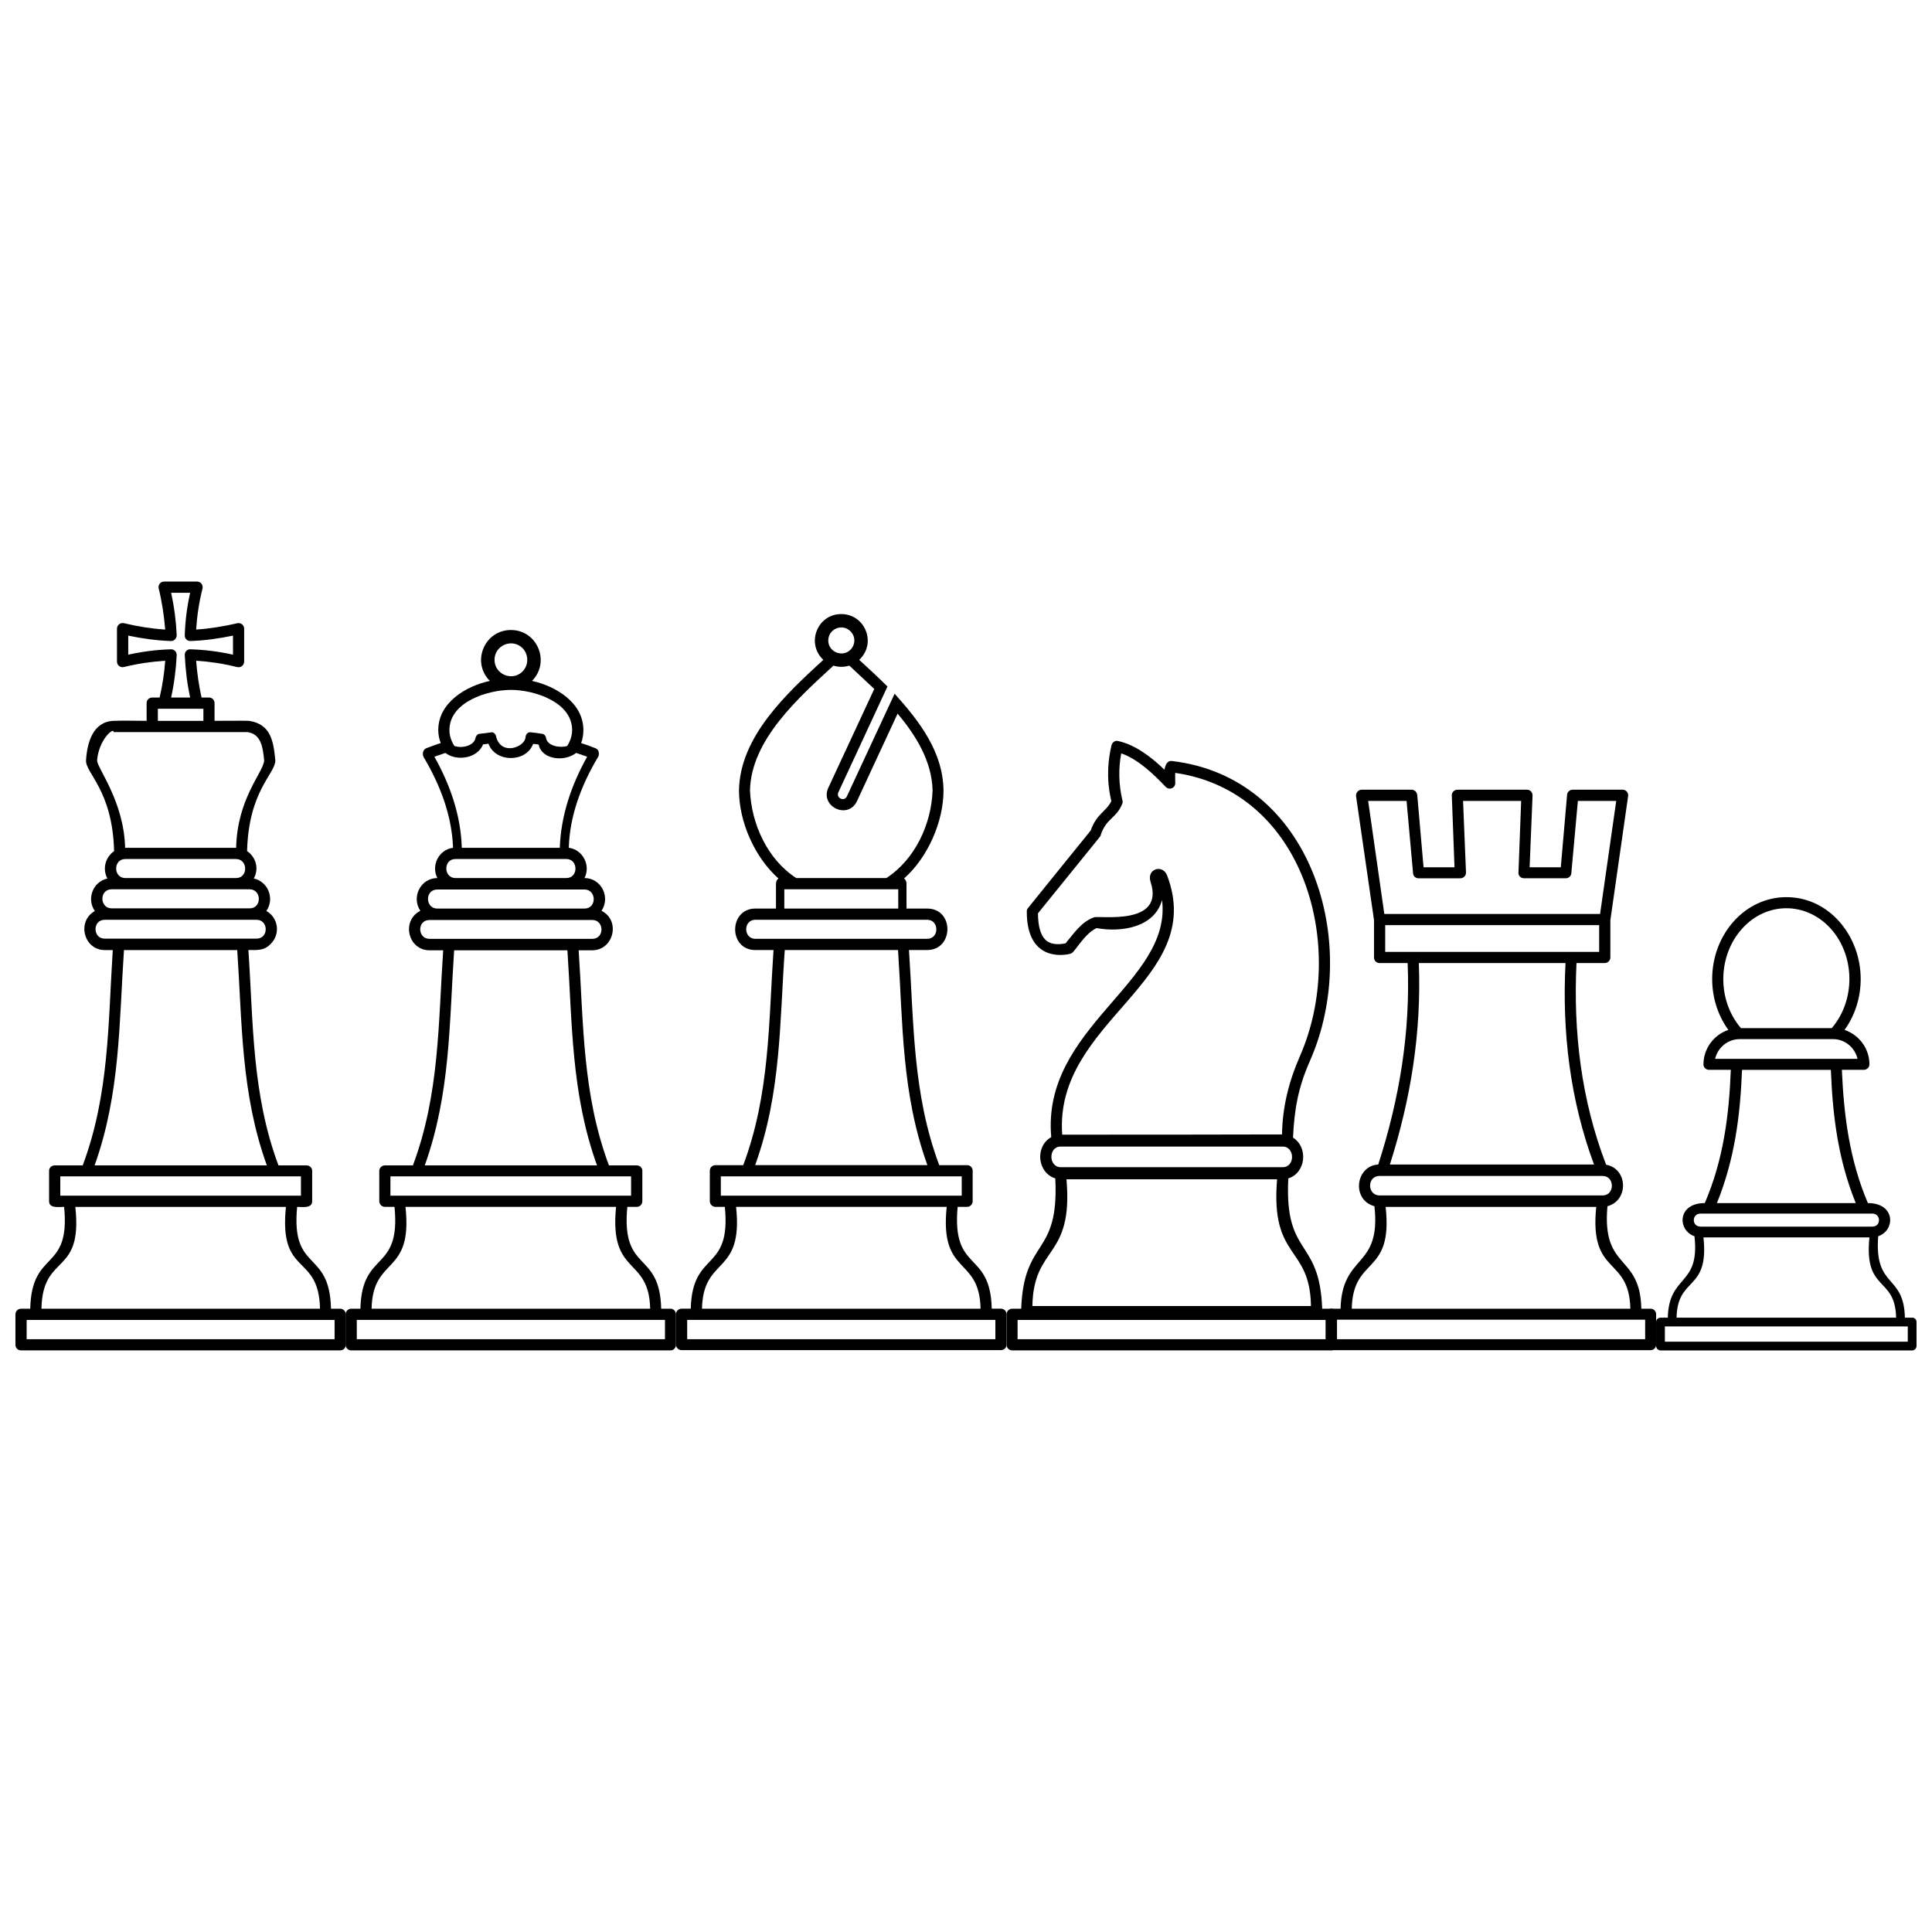 <?xml version="1.0" encoding="UTF-8"?>
<!-- Uploaded to: SVG Repo, www.svgrepo.com, Generator: SVG Repo Mixer Tools -->
<svg width="800px" height="800px" version="1.1" viewBox="144 144 512 512" xmlns="http://www.w3.org/2000/svg">
 <defs>
  <clipPath id="b">
   <path d="m582 381h69.902v121h-69.902z"/>
  </clipPath>
  <clipPath id="a">
   <path d="m148.09 298h87.906v204h-87.906z"/>
  </clipPath>
 </defs>
 <path d="m305.37 452.84h7.371c0.832 0 1.484 0.652 1.484 1.426v8.082c0 0.832-0.652 1.484-1.484 1.484h-2.496c-1.664 17.715 8.617 11.352 8.977 26.984h2.496c0.773 0 1.426 0.715 1.426 1.484v8.082c0 0.832-0.652 1.484-1.426 1.484h-84.641c-0.832 0-1.484-0.652-1.484-1.484v-8.082c0-0.773 0.652-1.484 1.484-1.484h2.438c0.355-15.633 10.758-9.449 9.035-26.984h-2.555c-0.773 0-1.484-0.652-1.484-1.484v-8.082c0-0.773 0.715-1.426 1.484-1.426h7.43c7.074-18.902 6.715-37.805 8.023-57.004h-3.625c-5.707 0-7.547-7.848-2.438-10.461-2.438-3.684 0.117-8.68 4.516-8.68-1.723-3.387 0.418-7.547 4.16-8.023-0.297-8.441-3.328-16.523-7.785-24.012-0.418-0.773-0.238-2.019 0.715-2.379 1.25-0.477 2.496-0.949 3.805-1.367-0.418-1.07-0.652-2.258-0.652-3.449 0-7.25 7.312-11.648 13.672-13.016-4.992-4.992-1.426-13.492 5.586-13.492 7.016 0 10.52 8.5 5.586 13.492 6.301 1.367 13.613 5.766 13.613 13.016 0 1.188-0.18 2.379-0.594 3.449 1.309 0.418 2.555 0.891 3.922 1.426 0.891 0.355 0.949 1.781 0.535 2.316-4.457 7.488-7.488 15.574-7.727 24.012 3.684 0.477 5.883 4.637 4.16 8.023 4.398 0 6.953 4.992 4.516 8.68 5.172 2.617 3.148 10.461-2.438 10.461h-3.625c1.309 19.199 0.949 38.102 8.023 57.004zm-48.801 0h45.648c-6.894-19.082-6.539-37.742-7.848-57.004h-30.016c-1.309 19.258-0.949 37.922-7.785 57.004zm25.914-137.07c-2.734-2.734-7.43-0.773-7.43 3.09s4.695 5.824 7.43 3.09c1.664-1.723 1.664-4.457 0-6.184zm-24.668 72.039c-3.328 0-3.211 4.992 0 4.992h43.152c3.269 0 3.211-4.992 0-4.992h-43.152zm2.082-8.082c-3.328 0-3.269 5.051 0 5.051h38.992c3.328 0 3.211-5.051 0-5.051zm34.176-8.082h-29.363c-3.269 0-3.211 5.051 0 5.051h29.363c3.269 0 3.211-5.051 0-5.051zm-7.312-30.312c-0.477-0.117-1.012-0.18-1.484-0.18-1.844 4.992-9.984 4.992-11.828-0.059-0.477 0.059-0.949 0.117-1.426 0.18-1.547 3.805-7.074 4.516-9.984 2.258l-2.914 1.012c4.219 7.547 7.016 15.633 7.25 24.133h25.977c0.297-8.5 3.031-16.582 7.25-24.133-0.949-0.355-1.902-0.652-2.914-1.012-3.211 2.496-9.152 1.723-9.926-2.199zm-7.371-14.504c-6.062 0-16.285 3.148-16.285 10.641 0 1.484 0.477 2.914 1.309 4.219 2.316 0.773 5.289-0.238 5.586-2.082 0.117-0.594 0.535-1.07 1.012-1.129 1.07-0.117 2.141-0.238 3.269-0.418 0.594-0.059 1.188 0.594 1.25 1.367 1.484 4.934 7.547 2.496 7.727 0 0.059-0.832 0.594-1.426 1.309-1.367 1.07 0.117 2.141 0.238 3.148 0.418 0.535 0.059 0.949 0.594 1.012 1.188 0.418 2.082 3.805 2.617 5.586 2.019 0.832-1.309 1.309-2.734 1.309-4.219 0-7.488-10.164-10.641-16.227-10.641zm-40.836 166.96v5.113h81.672v-5.113zm68.711-29.957h-55.812c2.019 18.367-8.68 12.898-8.977 26.984h73.824c-0.297-14.027-10.879-8.441-9.035-26.984zm-59.797-8.082v5.113h63.777v-5.113h-63.777z"/>
 <path d="m349.65 378.18c0-0.652 0.297-1.129 0.652-1.367-6.301-5.586-10.461-15.039-10.461-23.359 0.238-14.266 12.602-25.617 22.348-34.594-4.637-4.34-1.605-12.125 4.754-12.125 6.359 0 9.449 7.785 4.754 12.125 2.438 2.258 4.934 4.516 7.488 7.074l-13.016 28.055c-0.652 1.484 1.547 2.555 2.258 1.07l12.66-27.223c6.539 7.312 12.781 15.277 12.957 25.617 0 8.32-4.16 17.773-10.461 23.359 0.355 0.238 0.652 0.715 0.652 1.367v6.598h5.469c7.25 0 7.074 10.996 0 10.996h-4.816c1.309 19.258 0.949 38.16 8.023 57.004h7.43c0.773 0 1.426 0.652 1.426 1.484v8.082c0 0.773-0.652 1.484-1.426 1.484h-2.555c-1.605 17.652 8.68 11.293 9.035 26.984h2.438c0.832 0 1.484 0.652 1.484 1.484v8.082c0 0.773-0.652 1.426-1.484 1.426h-84.641c-0.773 0-1.484-0.652-1.484-1.426v-8.082c0-0.832 0.715-1.484 1.484-1.484h2.438c0.418-15.691 10.758-9.449 9.035-26.984h-2.496c-0.832 0-1.484-0.715-1.484-1.484v-8.082c0-0.832 0.652-1.484 1.484-1.484h7.371c7.074-18.844 6.715-37.805 8.023-57.004h-4.816c-7.191 0-7.074-10.996 0-10.996h5.469v-6.598zm2.199 1.484v5.113h30.195v-5.113zm37.863 8.082h-45.531c-3.269 0-3.211 5.051 0 5.051h45.531c3.269 0 3.211-5.051 0-5.051zm-20.625-67.344c-1.367 0.418-2.852 0.418-4.219 0-9.152 8.441-21.812 19.613-22.113 33.047 0.355 8.914 4.637 18.309 12.246 23.242h23.895c7.609-4.934 11.949-14.324 12.246-23.242-0.18-7.727-4.457-14.621-9.273-20.328l-10.758 23.18c-2.379 5.051-9.867 1.426-7.609-3.508l12.184-26.211c-2.199-2.082-4.398-4.102-6.598-6.184zm0.297-9.094c-2.141-2.199-5.883-0.652-5.883 2.438 0 3.031 3.746 4.578 5.883 2.438 1.367-1.367 1.367-3.566 0-4.875zm-43.273 182.48v5.113h81.672v-5.113zm68.773-29.957h-55.812c1.961 18.367-8.738 12.898-9.035 26.984h73.824c-0.297-14.086-10.879-8.5-8.977-26.984zm-59.855-8.082v5.113h63.84v-5.113h-63.84zm9.094-2.973h45.648c-6.894-19.082-6.481-37.684-7.785-57.004h-30.016c-1.367 19.316-0.949 37.922-7.848 57.004z"/>
 <path d="m494.39 490.82h2.438c0.832 0 1.484 0.652 1.484 1.484v8.082c0 0.832-0.652 1.484-1.484 1.484h-84.582c-0.832 0-1.484-0.652-1.484-1.484v-8.082c0-0.832 0.652-1.484 1.484-1.484h2.379c0.715-19.02 10.105-13.613 9.035-34.535-4.754-1.484-5.469-8.441-1.07-10.938-2.617-29.125 32.098-40.953 29.363-62.828-2.019 7.371-10.996 8.617-17.355 7.43-1.902 0.891-3.449 2.793-4.875 4.637-0.477 0.652-0.949 1.25-1.367 1.723-0.238 0.238-0.535 0.418-0.832 0.477 0 0-11.473 3.148-11.414-11.293 0-0.297 0.117-0.652 0.355-0.891 0 0 15.156-18.781 16.582-20.508 1.605-4.516 4.043-4.934 5.469-7.785 0-0.355-1.961-6.481 0.059-14.859 0.18-0.715 1.012-1.309 1.723-1.07 4.457 0.949 8.738 4.16 12.305 7.609 0.18-1.07 0.594-2.438 1.961-2.316 37.09 4.34 50.406 48.266 36.555 79.531-3.09 7.016-4.102 12.719-4.457 20.27 4.16 2.676 3.328 9.391-1.25 10.816-1.07 21.043 8.32 15.516 8.977 34.535zm-53.258-147.17c-0.773 4.102-0.652 8.262 0.297 12.363 0.117 0.297 0.117 0.652 0 0.949-1.547 3.922-4.219 3.805-5.707 8.262 0 0.18-0.117 0.355-0.238 0.535-5.469 6.777-10.938 13.492-16.406 20.27 0 3.449 0.715 5.766 1.961 7.016 1.188 1.129 2.973 1.426 5.348 0.949 2.199-2.617 4.16-5.707 7.547-6.894 1.367-0.535 18.844 2.379 14.98-9.391-1.129-3.449 3.211-4.816 4.398-1.664 10.641 28.055-30.016 38.398-27.816 68.652 19.438 0 38.875 0 58.25-0.059 0.117-7.191 1.781-13.969 4.695-20.625 12.84-29.125 1.129-70.258-32.988-75.191-0.059 0.715 0 1.781 0 2.555 0.117 1.484-1.605 2.141-2.555 1.129-3.09-3.269-7.371-7.371-11.77-8.855zm42.797 104.2h-58.844c-3.328 0-3.211 5.469 0 5.469h58.844c3.328 0 3.269-5.469 0-5.469zm-70.258 51.059h81.672v-5.113h-81.672v5.113zm3.922-8.797h73.824c-0.238-16.227-10.758-12.125-8.977-33.582h-55.812c1.844 21.281-8.738 17.297-9.035 33.582z"/>
 <g clip-path="url(#b)">
  <path d="m648.81 493.2h1.961c0.594 0 1.129 0.477 1.129 1.129v6.359c0 0.652-0.535 1.188-1.129 1.188h-66.691c-0.652 0-1.188-0.535-1.188-1.188v-6.359c0-0.652 0.535-1.129 1.188-1.129h1.902c0.297-11.648 8.559-8.203 7.074-21.578-4.578-1.605-4.578-8.797 2.734-8.797 4.934-11.531 6.418-23.121 6.894-35.309h-5.766c-0.832 0-1.484-0.652-1.484-1.426 0-4.219 2.734-7.848 6.598-9.152-6.242-8.617-5.586-20.98 1.426-28.77 3.566-3.984 8.5-6.418 13.969-6.418 11.293 0 19.676 10.223 19.676 21.695 0 4.875-1.484 9.629-4.281 13.492 3.863 1.309 6.598 4.934 6.598 9.152 0 0.773-0.715 1.426-1.484 1.426h-5.824c0.535 12.184 2.019 23.836 6.894 35.309 7.312 0 7.371 7.191 2.734 8.797-1.07 13.969 6.836 9.867 7.074 21.578zm-19.613-65.68h-23.539c-0.477 12.184-1.961 23.715-6.656 35.309h36.793c-4.695-11.59-6.121-23.121-6.598-35.309zm-40.895 65.68h58.191c-0.238-11.113-8.559-6.656-7.074-21.281h-43.984c1.547 14.445-6.894 10.164-7.133 21.281zm40.895-103.07c-6.539-7.25-17.059-7.25-23.539 0-6.481 7.191-6.656 18.902-0.297 26.332h24.074c6.359-7.43 6.184-19.141-0.238-26.332zm10.996 75.488h-45.531c-2.379 0-2.379 3.449 0 3.449h45.531c2.379 0 2.316-3.449 0-3.449zm-41.668-41.012h37.742c-0.715-3.031-3.387-5.231-6.481-5.231h-24.727c-3.148 0-5.824 2.199-6.539 5.231zm-13.316 74.953h64.371v-4.043h-64.371z"/>
 </g>
 <path d="m578.97 490.82h2.438c0.832 0 1.484 0.652 1.484 1.484v8.082c0 0.773-0.652 1.426-1.484 1.426h-84.582c-0.832 0-1.484-0.652-1.484-1.426v-8.082c0-0.832 0.652-1.484 1.484-1.484h2.438c0.355-14.742 10.816-10.461 8.977-27.164-6.062-1.605-5.113-10.641 1.012-11.055 5.586-17.297 8.559-35.012 7.785-53.375h-7.43c-0.832 0-1.484-0.652-1.484-1.484v-9.926l-4.754-32.812c-0.117-0.891 0.594-1.723 1.484-1.723h13.254c0.773 0 1.426 0.652 1.484 1.484l1.664 19.082h8.203l-0.715-19.02c-0.059-0.832 0.652-1.547 1.484-1.547h18.426c0.891 0 1.547 0.715 1.484 1.664l-0.773 18.902h8.262l1.664-19.199c0.059-0.773 0.715-1.367 1.484-1.367h13.254c0.891 0 1.605 0.832 1.426 1.781l-4.695 32.812v9.867c0 0.832-0.715 1.484-1.484 1.484h-7.488c-0.891 18.426 1.309 36.438 7.848 53.438 5.824 1.07 6.004 9.512 0.355 10.996-1.547 17.18 8.68 12.422 8.977 27.164zm-10.281-35.188h-59.082c-3.387 0-3.328 5.172 0 5.172h59.082c3.328 0 3.269-5.172 0-5.172zm-51.949-99.383h-10.164l4.281 29.957h57.18l4.281-29.957h-10.164l-1.723 19.02c0 0.832-0.652 1.484-1.484 1.484h-11.055c-0.832 0-1.547-0.652-1.484-1.484l0.715-19.02h-15.395l0.773 18.902c0.059 0.891-0.652 1.605-1.484 1.605h-11.113c-0.715 0-1.367-0.535-1.426-1.309l-1.723-19.199zm-5.648 40.004h56.707v-7.074h-56.707zm47.789 2.973h-38.875c0.715 18.426-2.141 36.02-7.668 53.375h54.09c-6.301-17-8.5-35.012-7.547-53.375zm-60.57 99.68h81.672v-5.172h-81.672zm3.922-8.082h73.824c-0.297-14.086-10.938-8.5-9.035-26.984h-55.812c2.019 18.367-8.68 12.898-8.977 26.984z"/>
 <g clip-path="url(#a)">
  <path d="m169.07 452.84h45.648c-6.894-19.082-6.539-37.805-7.848-57.062h-30.016c-1.309 19.258-0.949 37.98-7.785 57.062zm48.742 0h7.43c0.832 0 1.484 0.652 1.484 1.426v8.082c0 1.961-2.676 1.484-3.984 1.484-1.664 17.594 8.617 11.055 8.977 26.984h2.438c0.832 0 1.484 0.715 1.484 1.484v8.082c0 0.832-0.652 1.484-1.484 1.484h-84.582c-0.832 0-1.484-0.652-1.484-1.484v-8.082c0-0.773 0.652-1.484 1.484-1.484h2.438c0.355-15.93 10.699-9.512 8.977-26.984-1.309 0-3.984 0.477-3.984-1.484v-8.082c0-0.773 0.652-1.426 1.484-1.426h7.43c7.074-18.902 6.715-37.863 7.965-57.062h-2.141c-5.527 0-7.488-7.609-2.617-10.344-2.258-3.269-0.477-7.785 3.328-8.617-1.426-2.676-0.418-5.766 1.781-7.25-0.418-16.348-7.785-20.746-7.43-24.191 0.297-4.516 1.781-10.105 7.25-10.344 2.793-0.117 5.945 0 8.797 0v-4.695c0-0.832 0.652-1.484 1.484-1.484h1.961c0.773-3.269 1.25-6.539 1.484-9.75-3.684 0.238-7.312 0.773-10.938 1.664-0.949 0.238-1.844-0.477-1.844-1.426v-8.738c0-0.949 0.891-1.723 1.961-1.426 3.508 0.832 7.133 1.426 10.816 1.664-0.297-3.625-0.832-7.312-1.723-10.879-0.238-0.949 0.477-1.844 1.426-1.844h8.738c0.949 0 1.723 0.891 1.426 1.961-0.891 3.508-1.426 7.133-1.664 10.758 3.625-0.238 7.25-0.832 10.879-1.664 0.949-0.238 1.844 0.477 1.844 1.426v8.738c0 0.949-0.891 1.723-1.961 1.426-3.508-0.891-7.133-1.426-10.758-1.664 0.238 3.269 0.715 6.539 1.426 9.75h1.961c0.832 0 1.484 0.652 1.484 1.484v4.695c1.188 0 8.559-0.059 9.094 0 5.883 0.832 6.539 5.527 7.016 10.52 0 3.508-7.074 7.965-7.488 24.012 2.258 1.484 3.269 4.578 1.781 7.25 3.805 0.832 5.586 5.348 3.328 8.617 3.148 1.723 3.805 6.062 1.188 8.68-1.781 1.902-3.625 1.664-5.945 1.664 1.309 19.199 0.891 38.16 7.965 57.062zm-44.223-68.117h36.555c3.328 0 3.211-5.051 0-5.051h-36.555c-3.328 0-3.211 5.051 0 5.051zm-13.613 76.141h63.777v-5.113h-63.777zm59.797 2.973h-55.812c2.019 18.547-8.68 12.066-8.977 26.984h73.824c-0.355-14.918-10.938-8.262-9.035-26.984zm-68.711 35.07h81.609v-5.113h-81.609zm23.062-160.9c0-1.367-3.984 2.082-4.398 7.547 0.117 2.141 7.133 10.879 7.43 23.121h29.422c0.297-13.078 7.133-19.852 7.43-23.121-0.355-3.508-0.773-7.016-4.457-7.547zm11.711-6.184v3.211h12.066v-3.211h-12.066zm8.559-30.73h-5.051c0.832 3.746 1.309 7.43 1.484 11.234 0 0.891-0.715 1.605-1.547 1.547-3.805-0.117-7.547-0.652-11.293-1.426v5.051c3.746-0.832 7.43-1.309 11.293-1.426 0.832-0.059 1.547 0.652 1.547 1.484-0.18 3.805-0.652 7.547-1.484 11.293h5.051c-0.832-3.805-1.25-7.43-1.426-11.234-0.059-0.891 0.652-1.605 1.484-1.547 3.805 0.117 7.609 0.594 11.293 1.426v-5.051c-3.746 0.773-7.488 1.309-11.234 1.426-0.891 0.059-1.605-0.652-1.547-1.547 0.117-3.746 0.594-7.547 1.426-11.234zm12.125 70.555h-29.305c-3.269 0-3.211 5.051 0 5.051h29.305c3.328 0 3.211-5.051 0-5.051zm5.469 16.109h-40.242c-3.269 0-3.211 4.992 0 4.992h40.242c3.269 0 3.211-4.992 0-4.992z"/>
 </g>
</svg>